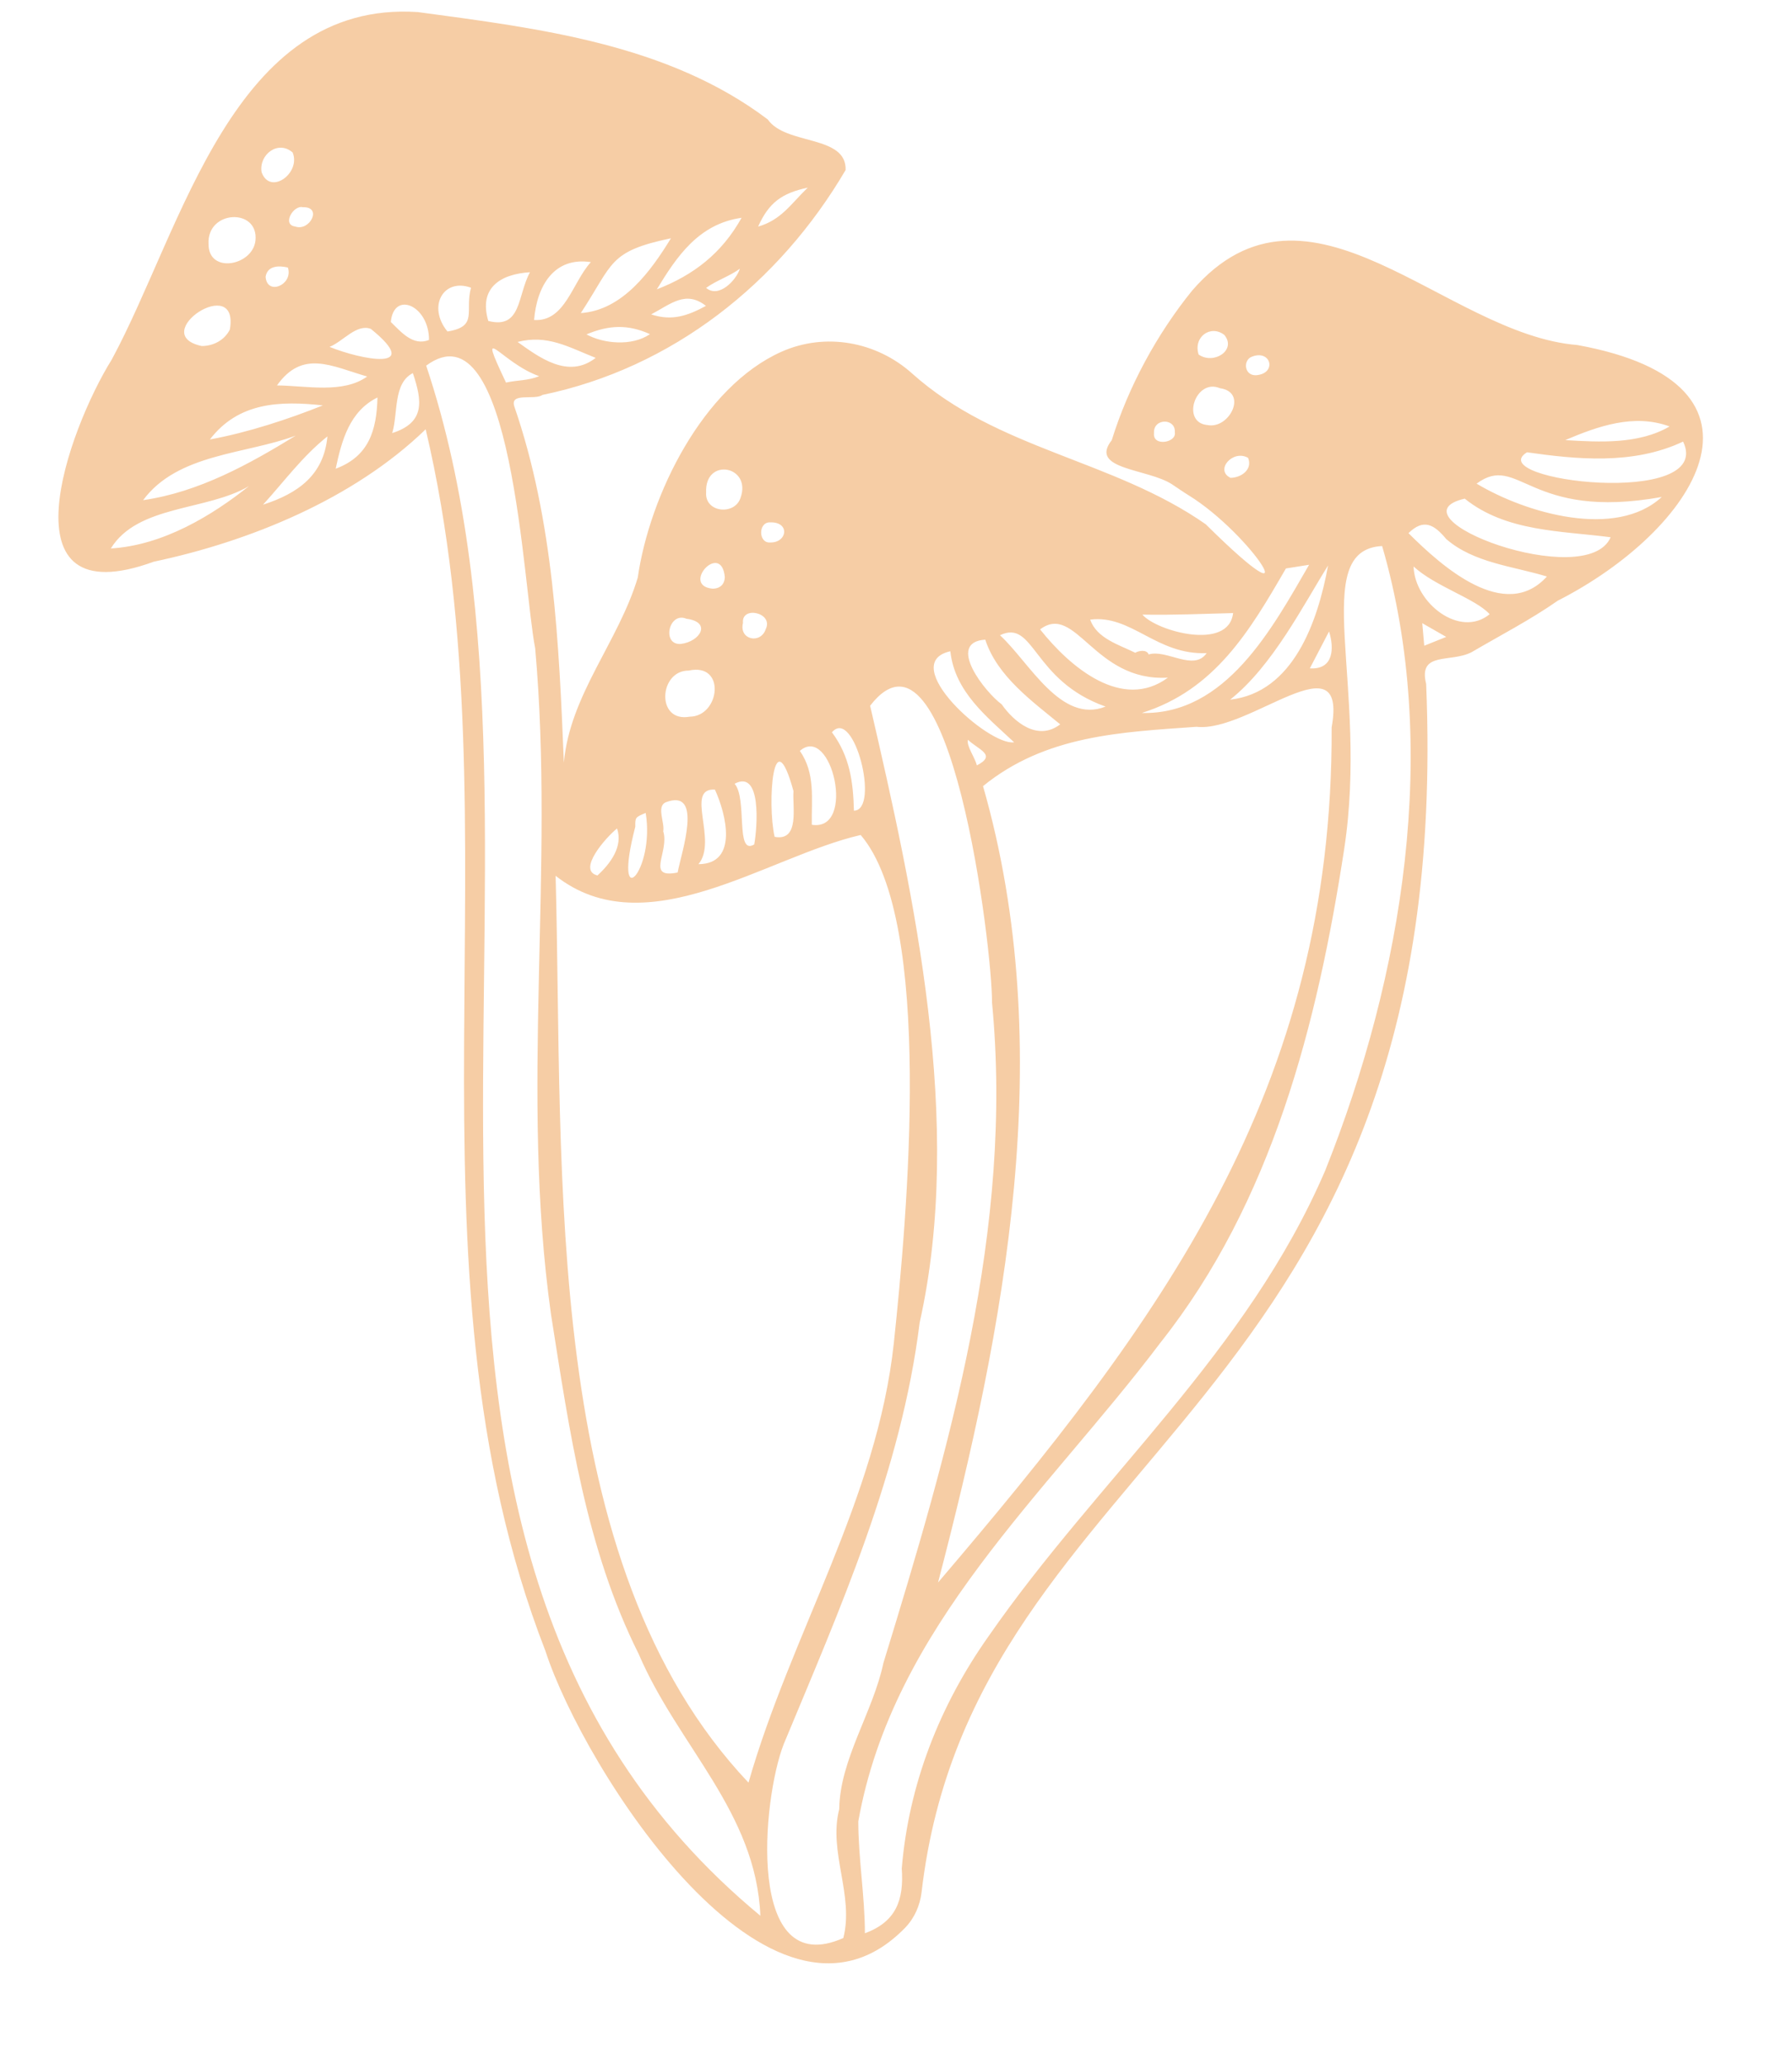 <?xml version="1.0" encoding="UTF-8" standalone="no"?><svg xmlns="http://www.w3.org/2000/svg" xmlns:xlink="http://www.w3.org/1999/xlink" fill="#f6cda5" height="582.4" preserveAspectRatio="xMidYMid meet" version="1" viewBox="-16.4 -3.4 505.5 582.4" width="505.5" zoomAndPan="magnify"><g id="change1_1"><path d="M101.44,0c34.1,4.6,70.53,8.97,98.74,30.29c5.1,7.34,22.25,4.27,21.96,14.25c-18.72,31.91-48.92,55.87-85.55,63.44 c-2.18,1.58-9.28-0.86-7.89,3.29c11.07,32.12,12.58,66.74,13.96,100.4c1.7-19.13,15.43-34.12,20.84-52.17 c3.36-23.29,18.39-53.83,40.55-63.71c12.34-5.5,26.77-2.9,36.83,6.12c24.07,21.58,56.69,24.26,82.85,42.54 c30.71,30.39,12.95,2.75-4.86-8.19c-1.57-0.97-3.07-2.03-4.61-3.05c-6.81-4.51-23.64-4.12-17.05-12.47 c4.68-15.06,12.73-29.92,22.71-42.23c32.86-37.86,71.29,12.41,108.64,15.39c60.53,11,33.13,52.41-5.54,72.1 c-7.64,5.35-16.06,9.69-24.29,14.51c-5.92,3.09-15.14-0.34-12.83,8.96c8.5,205.93-127.68,214.94-142.33,340.71 c-0.44,3.77-2.01,7.34-4.65,10.06c-37.66,38.72-90.73-44.95-101.43-77.98c-42.92-110.41-7.07-231.55-33.81-344.6 c-20.34,19.71-49.81,31.66-76.7,37.34c-43.35,15.83-24.21-37.22-11.84-57.03C35.14,60.96,49.29-3.42,101.44,0z M140.33,243.58 c2.27,84.24-4.22,193.77,54.41,255.73c11.95-41.81,36.31-80.17,41-123.98c3.78-35.64,11.34-119.03-9.35-143.26 C199.77,238.19,165.91,263.67,140.33,243.58z M260.9,218.29c21.35,74.46,6.17,152.36-12.69,224.58 c62.82-73.63,111.47-138.77,111.03-241.15c4.59-25.51-23.29,1.57-38.11-0.16C299.82,203.07,278.56,203.91,260.9,218.29z M103.82,99.71c46.78,139.82-34.87,330.3,94.27,437.14c-1.2-29.26-23.23-47.87-34.34-73.85c-14.87-29.65-19.54-62.99-24.71-95.68 c-8.83-62.71,1.12-125.29-4.48-187.97C131.14,162.5,128.27,81.67,103.82,99.71z M373.48,150.58c-20.92,1.12-3.66,39.29-10.7,85.44 c-7.57,49.32-20.33,99.48-51.84,139.22c-32.16,42.62-75.45,80.05-85.23,135.01c0.03,10.63,1.83,20.86,1.87,31.53 c8.89-3.26,11.02-9.51,10.39-18.26c1.98-23.82,10.73-46.05,24.51-65.52c31.04-44.69,72.93-79.97,94.99-131.42 C379.37,271.67,389.98,207.24,373.48,150.58z M221.49,543.13c3.09-12.07-4.28-24.25-1.15-36.36c0.16-13.97,9.53-27.33,12.46-41.21 c18.58-60.52,36.77-122.52,30.63-186.31c0.15-14.71-11.75-112.85-34.38-83.63c12.43,53.6,26.58,117.62,13.98,173.93 c-5.2,41.95-22.51,80.8-38.33,118.85C198.6,503.88,193.85,555.42,221.49,543.13z M437.94,148.11 c-13.86-1.83-29.48-1.49-41.16-10.89C374.67,142.37,431.19,163.69,437.94,148.11z M458.38,121.13c-14.19,6.7-30.28,4.97-44.03,3.02 C401.38,132.12,467.39,140.01,458.38,121.13z M380.91,146.95c9.58,9.56,27.27,25.24,39.05,12.23c-9.64-2.94-20.6-3.82-28.4-10.57 C388.1,144.44,385.17,142.8,380.91,146.95z M346.34,156.91c-10.15,17.53-19.99,34.26-40.66,40.75 c23.75,0.58,36.84-23.91,47.2-41.79C350.4,156.26,348.38,156.58,346.34,156.91z M452.36,136.75c-37.62,6.78-40.3-12.58-52.23-3.76 C414.14,141.38,439.44,148.68,452.36,136.75z M261.53,176.98c-11.24,0.74,0.06,14.94,4.63,18.24c3.43,4.89,10.08,10.56,16.51,5.65 C274.81,194.38,264.89,187.32,261.53,176.98z M277,174.09c8.49,10.72,23.22,23.09,36.05,13.61 C292.18,188.92,287.12,166.48,277,174.09z M147.44,84.89c11.77-0.79,19.75-11.82,25.43-21.1 C155.17,67.53,156.72,70.75,147.44,84.89z M23.97,137.65c15.72-2.27,29.9-10.14,43.04-18.2C52.93,124.73,33.73,124.45,23.97,137.65 z M330.6,193.91c17.85-2.03,24.75-22.08,27.63-37.83C351.4,166.94,342.63,184.39,330.6,193.91z M14.87,151.27 c14.79-0.9,28.6-9.33,38.95-17.58C41.97,140.7,22.42,138.93,14.87,151.27z M178.14,198.71c8.57-0.04,10.35-15.34-0.28-13 C169.47,185.64,168.56,200.43,178.14,198.71z M42.43,65.41c-0.07,8.5,12.43,6.18,13.23-0.95C56.65,55.18,41.92,55.76,42.43,65.41z M168.88,78.2c10.4-4.04,18.32-10.15,23.91-20.18C180.66,59.74,174.5,68.96,168.88,78.2z M265.68,175.74 c8.29,7.59,17.16,25.13,29.79,20.12C274.75,188.53,275.45,171.07,265.68,175.74z M209.23,208.35c4.44,6.4,3.24,13.45,3.37,20.84 C225.25,231.19,218.17,200.59,209.23,208.35z M269.67,205.93c-7.75-7.27-16.74-14.23-17.99-25.67 C236.45,183.63,262.54,207.03,269.67,205.93z M291.13,171.34c1.84,5.31,8.19,7.1,12.71,9.34c0.97-0.58,3.22-1.02,3.78,0.48 c4.98-1.58,12.75,4.9,16.36-0.38C309.81,181.39,302.75,169.83,291.13,171.34z M382.35,156.35c0.32,10.34,13.11,20.32,21.46,13.46 C399.94,165.47,388.48,162,382.35,156.35z M150.27,70.52c-10.4-1.57-15.24,6.75-16.01,16.32C143.01,87.4,145,76.32,150.27,70.52z M174.75,242.65c1.06-5.66,7.4-23.99-3.44-19.77c-2.55,1.27-0.15,5.72-0.62,8.16C172.51,236.78,165.57,244.52,174.75,242.65z M42.81,120.53c10.72-1.95,22.34-5.79,31.86-9.61C62.57,109.6,50.86,110.01,42.81,120.53z M87.17,102.78 c-10.14-2.95-18.21-7.65-25.44,2.51C70,105.37,80.35,107.69,87.17,102.78z M202.11,232.59c7.21,1.34,4.96-8.63,5.32-12.9 C201.66,198.61,199.98,223.29,202.11,232.59z M40.49,94.18c3.46,0.01,6.55-1.8,7.95-4.66C51.23,73.39,24.97,90.85,40.49,94.18z M133.1,73.37c-8.44,0.53-14.5,4.46-11.76,13.74C130.76,89.52,129.52,79.9,133.1,73.37z M185.26,219.26 c-8.57-0.45,0.9,14.45-4.64,21.04C192,240.26,188.4,226.05,185.26,219.26z M78.29,128.78c9.4-3.49,11.56-10.87,11.79-20.09 C82.24,112.56,80,120.72,78.29,128.78z M331.44,169.49c-8.61,0.22-16.83,0.6-25.59,0.43C309.83,174.59,330.2,180.27,331.44,169.49z M324.25,116.47c6.14,1.2,11.47-9.28,3.48-10.39C320.83,103.14,316.62,115.82,324.25,116.47z M454.56,116.86 c-10.01-3.69-20.14-0.09-29.43,3.85C434.83,121.3,445.91,121.92,454.56,116.86z M76.56,94.42c8.97,3.64,26.69,7.11,11.64-5.08 C84.13,87.84,80.38,92.91,76.56,94.42z M182.79,135.47c-0.41,5.67,7.97,6.54,9.67,1.62C195.83,127.92,182.34,125.45,182.79,135.47z M109.82,90.08c8.78-1.4,4.83-5.73,6.64-12.34C108.71,74.89,104.05,83.02,109.82,90.08z M57.8,138.92 c9.84-3.17,17.16-8.34,18.16-19.25C68.88,125.31,63.73,132.42,57.8,138.92z M129.6,93.03c6.06,4.31,14.28,10.56,22.03,4.49 C143.95,94.47,138.02,90.88,129.6,93.03z M218.28,203.11c5.04,6.81,5.99,13.9,6.2,22.1C231.88,225.14,224.57,195.83,218.28,203.11z M100.06,101.82c-5.6,2.86-4.13,11.3-5.82,16.91C103.53,115.77,102.73,109.76,100.06,101.82z M104.62,92.47 c0.03-9.69-9.92-14.03-10.78-5.07C96.81,90.27,100.1,94.27,104.62,92.47z M190.82,217.62c3.67,4.18,0.13,20.4,5.54,17.11 C197.24,229.84,198.48,213.49,190.82,217.62z M66.15,39.6c-4.15-3.62-9.57,0.66-8.76,5.55C59.78,51.84,68.56,45.41,66.15,39.6z M165.74,225.85c-2.96,1.24-2.96,1.24-2.93,3.88C156.15,255.29,168.46,242.3,165.74,225.85z M149.04,90.9 c4.77,2.61,12.77,3.44,17.91-0.07C160.71,88,155.3,88.26,149.04,90.9z M321.71,96.57c4.21,2.99,10.83-1.22,7.25-5.53 C325.13,88.08,320.15,91.58,321.71,96.57z M175.68,178.19c5.44-0.66,8.78-6.17,1.54-7.1C172.22,168.99,170.18,178.63,175.68,178.19 z M126.34,104.49c3.06-0.71,6.14-0.5,9.35-1.8C124.7,98.76,117.72,86.27,126.34,104.49z M157.66,230.23 c-3.1,2.48-11.4,11.83-5.52,13.25C155.74,240.18,159.42,235.32,157.66,230.23z M182.74,82.86c-5.7-4.48-9.91-0.53-15.46,2.4 C173.15,87.2,177.57,85.66,182.74,82.86z M197.45,60.5c6.56-1.86,9.31-6.48,14.01-10.99C204.11,51.09,200.51,53.73,197.45,60.5z M193.19,172.27c-1.19,4.79,4.99,6.05,6.41,1.76C201.9,169.37,192.68,167.33,193.19,172.27z M188.06,159.28 c-1.04-10.13-12.48,2.49-3.44,3.33C186.74,162.6,188.03,161.35,188.06,159.28z M335.67,125.72c-4.27-2.47-9.47,3.45-4.96,5.63 C333.7,131.33,337.02,129.02,335.67,125.72z M200.8,149.58c4.9,0.16,5.76-5.88,0-5.67C197.45,143.83,197.51,149.78,200.8,149.58z M337.91,102.42c6.03-0.47,4.22-7.35-1.14-5.24C334.2,98.09,334.52,102.55,337.91,102.42z M64.8,72.04 c-2.62-0.61-5.78-0.52-6.28,2.62C58.94,80.14,66.43,76.84,64.8,72.04z M353.09,185.08c6.77,0.42,6.89-5.72,5.42-10.41 C356.74,178.08,354.98,181.44,353.09,185.08z M69.03,55.04c-2.62-0.7-6,4.93-2.16,5.44C70.99,61.94,74.65,54.83,69.03,55.04z M309.13,118.75c-0.42,3.89,6.42,2.68,5.87-0.21C315.33,114.44,308.85,114.46,309.13,118.75z M182.78,77.78 c3.53,3.01,8.43-2.03,9.54-5.41C189.41,74.5,185.93,75.57,182.78,77.78z M385.36,178.7c2.26-0.91,4.12-1.66,6.2-2.49 c-2.39-1.36-4.4-2.52-6.76-3.87C384.99,174.54,385.15,176.41,385.36,178.7z M256.64,205.22c-0.45,1.78,1.91,4.81,2.52,7.22 C264.88,209.5,259.61,208.04,256.64,205.22z" fill="inherit"/></g></svg>